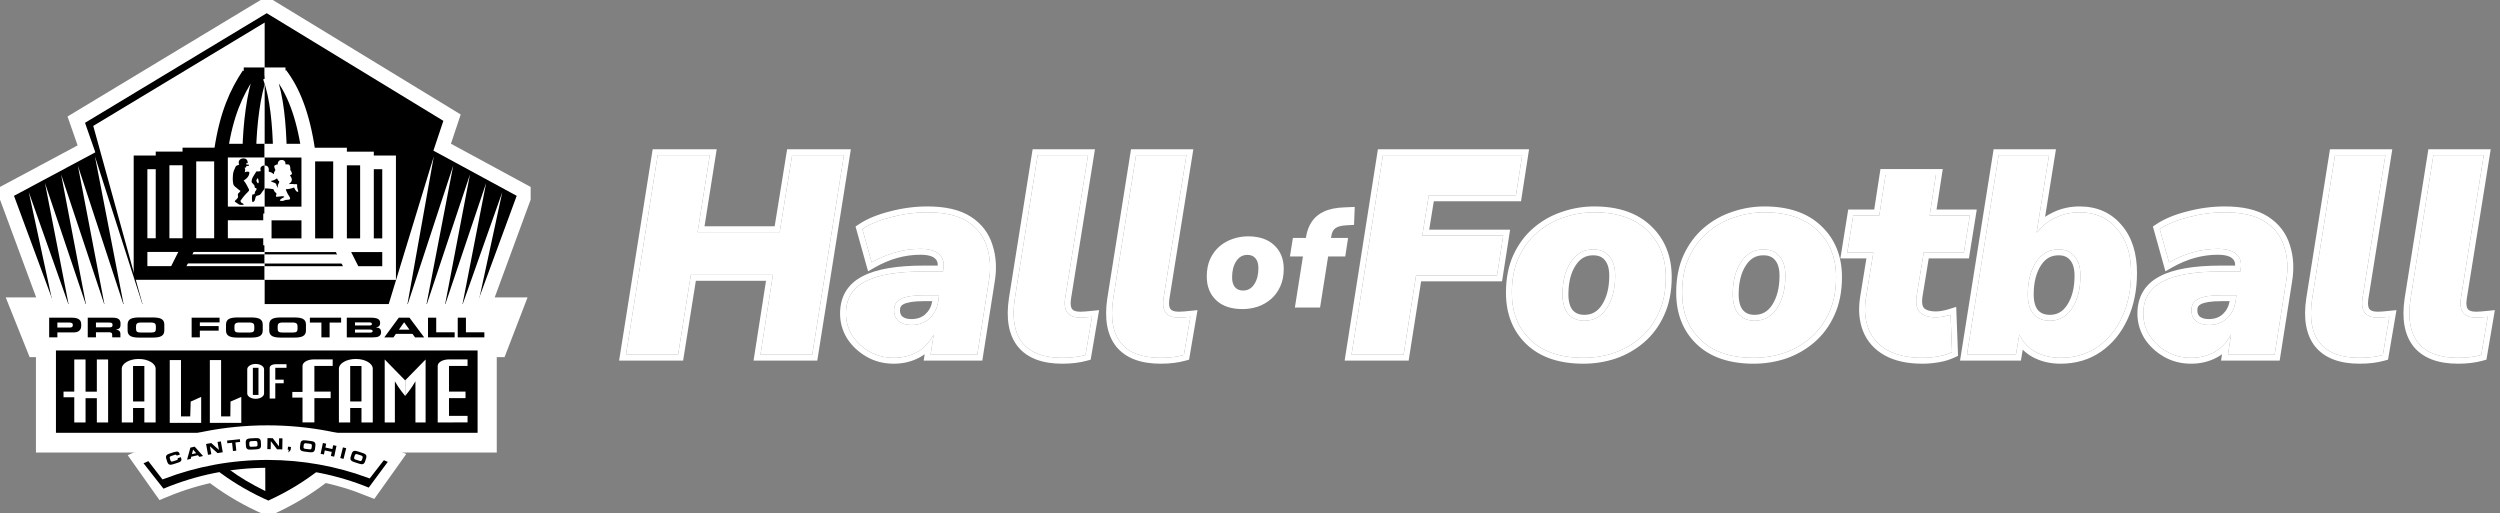 <svg width="424" height="87" viewBox="0 0 424 87" fill="none" xmlns="http://www.w3.org/2000/svg">
<rect x="0" y="0" width="424" height="87" fill="#808080" stroke="none"/>
<g clip-path="url(#clip0_203_1052)">
<path d="M60.267 74.518C56.665 79.098 51.582 82.878 45.513 85.624C39.315 82.9 34.126 79.087 30.449 74.518H60.267ZM3.611 52.227H86.868L84.346 58.775H6.233L3.611 52.227ZM7.885 58.739H82.461V74.965H7.885V58.739ZM81.212 52.567L88.447 32.902L74.306 25.232L75.986 20.204L45.239 1.469L13.621 20.541L15.357 25.516L1.557 32.902L8.829 52.567H81.212Z" stroke="white" stroke-width="3.579" stroke-miterlimit="3.864"/>
<path d="M62.78 82.215C57.388 80.053 51.563 78.873 45.484 78.873C39.238 78.873 33.258 80.12 27.743 82.397L24.64 78.012C31.063 75.118 38.102 73.521 45.484 73.521C52.704 73.521 59.597 75.048 65.906 77.824L62.78 82.215Z" stroke="white" stroke-width="3.927" stroke-miterlimit="3.864"/>
<path d="M60.267 74.518C56.665 79.098 51.582 82.878 45.513 85.624C39.315 82.9 34.126 79.087 30.449 74.518H60.267Z" fill="black" stroke="white" stroke-width="1.319" stroke-miterlimit="3.864"/>
<path d="M81.213 52.567L88.446 32.902L74.307 25.232L75.987 20.205L45.239 1.469L13.621 20.541L15.357 25.517L1.557 32.902L8.828 52.567H81.213Z" fill="black" stroke="white" stroke-width="1.319" stroke-miterlimit="3.864"/>
<path d="M7.885 58.739H82.461V74.965H7.885V58.739Z" fill="white" stroke="white" stroke-width="1.319" stroke-miterlimit="3.864"/>
<path d="M9.489 58.824H80.999V73.403H9.489V58.824Z" fill="black"/>
<path d="M24.308 52.072L15.815 21.355L44.887 3.828V52.084L24.308 52.072Z" fill="white"/>
<path d="M37.454 36.209H44.871M32.071 41.588L29.666 46.357" stroke="white" stroke-width="2.32" stroke-miterlimit="3.864"/>
<path d="M44.377 36.209V41.588" stroke="white" stroke-width="1.407" stroke-miterlimit="3.864"/>
<path d="M33.694 74.887C37.502 78.882 40.077 80.828 44.997 83.287L44.977 74.887H33.694Z" fill="white"/>
<path d="M62.538 82.696C57.182 80.523 51.393 79.337 45.353 79.337C39.147 79.337 33.206 80.589 27.726 82.878L24.343 78.569C30.727 75.661 38.02 73.959 45.353 73.959C52.528 73.959 59.498 75.545 65.767 78.334L62.538 82.696Z" fill="black"/>
<path d="M62.532 80.555C57.176 78.585 51.388 77.509 45.349 77.509C39.143 77.509 33.201 78.644 27.723 80.721L24.639 76.724C31.021 74.087 38.015 72.632 45.349 72.632C52.522 72.632 59.37 74.023 65.638 76.553L62.532 80.555Z" fill="white" stroke="white" stroke-width="0.989" stroke-miterlimit="3.864"/>
<path d="M41.307 26.866C42 26.863 42.014 27.478 42.012 27.662C41.936 27.66 41.777 27.662 41.777 27.662V27.915H42.19V28.145C42.19 28.148 41.78 28.142 41.775 28.145C41.78 28.141 41.786 28.337 41.708 28.395C41.667 28.424 41.573 28.447 41.476 28.433C41.542 28.571 41.582 28.656 41.582 28.809C41.582 28.976 41.503 29.239 41.503 29.239C41.638 29.166 41.912 29.035 42.283 29.161C42.393 30.06 41.34 30.597 41.34 30.597C41.319 30.631 41.465 30.77 41.542 30.895C41.685 31.132 41.785 31.241 41.9 31.491C41.986 31.681 42.052 31.796 42.148 31.976C42.233 32.134 42.331 32.274 42.113 32.477C41.887 32.687 41.77 32.816 41.565 33.045C41.224 33.425 41.083 33.638 40.768 34.081C40.873 34.232 40.887 34.403 41.069 34.449C41.375 34.528 41.299 34.744 41.299 34.744C41.119 34.751 41.027 34.75 40.847 34.75C40.551 34.75 40.405 34.598 40.166 34.432C40.038 34.344 39.811 34.189 39.812 34.187C39.884 33.903 40.154 33.787 40.145 33.782C40.264 33.631 40.379 33.517 40.379 33.329C40.379 33.223 40.337 33.14 40.337 33.033C40.337 32.724 40.669 32.665 40.785 32.377C40.757 32.364 40.584 32.254 40.521 32.193C40.365 32.047 40.268 31.965 40.095 31.842C39.925 31.718 39.766 31.581 39.64 31.418C39.586 31.349 39.507 30.965 39.507 30.863C39.507 30.527 39.438 30.533 39.511 29.669C39.547 29.245 39.622 29.003 39.813 28.617C39.907 28.424 39.909 28.27 40.077 28.132C40.228 28.009 40.374 28.028 40.555 27.948C40.523 27.814 40.483 27.708 40.483 27.57C40.483 27.18 40.767 26.869 41.307 26.866Z" fill="black"/>
<path d="M44.379 36.197V41.572" stroke="white" stroke-width="1.407" stroke-miterlimit="3.864"/>
<path d="M23.834 41.572H44.87H37.483M23.834 41.572V46.292H44.87M23.834 41.572V27.534H27.022M23.834 41.572H26.759M32.12 26.871H27.571V41.572H32.12M32.12 41.572V26.21H37.483M32.12 41.572H37.483M37.483 41.572V25.547M44.87 25.547H37.483M37.483 25.547C38.396 19.36 40.108 15.668 42.151 12.6M44.214 12.6C42.959 16.048 42.389 21.084 42.275 25.547M44.87 12.6H41.339M37.483 36.197H44.87" stroke="black" stroke-width="2.32" stroke-miterlimit="3.864"/>
<path d="M30.98 43.905H44.87" stroke="black" stroke-width="1.545" stroke-miterlimit="3.864"/>
<path d="M32.12 41.572L29.725 46.339" stroke="black" stroke-width="2.32" stroke-miterlimit="3.864"/>
<path d="M44.885 31.959C44.751 31.959 44.832 32.041 44.761 32.148C44.619 32.361 44.508 32.465 44.372 32.682C44.226 32.913 44.102 33.09 43.823 33.133C43.67 33.157 43.503 33.199 43.411 33.314C43.258 33.509 43.346 34.186 42.827 34.282C42.835 34.277 42.718 34.126 42.725 33.535C42.727 33.376 42.782 32.992 42.832 32.979C42.961 32.945 43.068 32.994 43.154 32.896C43.251 32.785 43.172 32.798 43.257 32.532C43.322 32.327 43.522 32.254 43.522 32.039C43.522 31.885 43.261 31.924 43.203 31.781C43.166 31.684 43.201 31.61 43.168 31.512C43.119 31.371 43.027 31.32 42.938 31.196C42.831 31.045 42.672 30.985 42.672 30.802C42.672 30.329 42.867 30.071 43.115 29.658C43.212 29.493 43.272 29.399 43.38 29.24C43.418 29.186 43.417 29.113 43.42 29.112C43.475 29.081 43.668 29.068 43.805 29.068C43.957 29.068 44.224 29.027 44.224 29.013C44.224 28.89 44.16 28.787 44.16 28.664C44.16 28.281 44.48 28.059 44.885 28.059L44.885 31.959ZM43.714 30.187C43.679 30.32 43.429 30.541 43.48 30.671C43.544 30.835 43.647 30.992 43.74 31.106C43.761 31.051 43.911 30.955 43.895 30.899C43.818 30.63 43.858 30.404 43.714 30.187Z" fill="black"/>
<path d="M44.885 28.062C45.619 28.064 45.636 28.709 45.565 29.079C45.562 29.126 45.75 29.152 45.882 29.198C46.142 29.287 46.23 29.397 46.452 29.554C46.456 29.553 46.409 29.311 46.619 28.98C46.658 28.918 46.701 28.905 46.701 28.83C46.701 28.763 46.658 28.724 46.636 28.663C46.575 28.494 46.511 28.391 46.511 28.213C46.511 27.958 47.117 27.878 47.113 27.871C47.077 27.666 47.179 27.249 47.562 27.156C48.223 27.015 48.481 27.486 48.402 27.858C48.423 27.897 48.863 27.86 48.993 27.918C49.191 28.007 49.283 28.481 49.235 28.836C49.44 29.029 49.533 29.471 49.514 29.508C49.511 29.583 49.164 29.713 49.182 29.752C49.177 29.757 49.497 30.154 49.497 30.412C49.497 30.621 49.445 30.79 49.3 30.947C49.25 31.003 48.981 31.219 48.981 31.225C48.981 31.225 49.464 31.164 49.953 31.242C50.211 31.198 50.395 31.266 50.395 31.272C50.354 31.802 50.476 32.069 50.599 32.496C50.526 32.529 50.456 32.534 50.456 32.534C50.151 32.51 49.877 31.794 49.874 31.791C49.874 31.791 49.355 32.063 48.478 32.095C48.443 32.099 48.734 32.883 49.037 33.263C49.162 33.423 49.211 33.65 49.211 33.74C49.048 33.927 48.768 33.852 48.478 33.904C48.23 33.948 48.131 34.08 47.879 34.08C47.704 34.08 47.463 34.035 47.463 34.035C47.463 33.756 47.976 33.559 48.228 33.415C48.169 33.282 48.018 33.283 47.917 33.283C47.807 33.283 47.745 33.281 47.636 33.3C47.24 33.366 46.871 33.381 46.829 33.366C46.818 33.233 46.758 33.24 46.884 32.95C46.963 32.77 46.656 32.632 46.547 32.467C46.419 32.273 46.403 32.097 46.398 32.097C46.388 32.097 46.022 32.042 45.847 32.011C45.524 31.953 45.215 31.958 44.885 31.958L44.885 28.062ZM46.96 30.252C46.623 30.525 46.359 30.606 45.934 30.688C46.188 30.983 46.535 30.895 46.811 31.174C46.871 31.234 46.844 31.312 46.877 31.391C46.944 31.546 47.089 31.753 47.173 31.9C47.173 31.719 47.075 31.617 47.15 31.346C47.174 31.25 47.358 30.937 47.358 30.838C47.358 30.698 47.213 30.674 47.142 30.554C47.074 30.437 47.068 30.337 46.96 30.252Z" fill="white"/>
<path d="M57.67 41.587L60.076 46.357M57.67 41.587H62.238V26.879H57.67M57.67 41.587V26.216H52.287M57.67 41.587H52.287M65.99 41.587H44.871H52.287M65.99 41.587V46.309H44.871M65.99 41.587V27.541H62.789M65.99 41.587H63.053M52.287 41.587V25.553M44.871 25.553H52.287M52.287 25.553C51.371 19.363 49.71 15.365 47.601 12.599M45.723 13.07C46.982 16.52 47.362 21.089 47.477 25.553M44.871 12.599H48.417" stroke="white" stroke-width="2.32" stroke-miterlimit="3.864"/>
<path d="M58.816 43.92H44.871" stroke="white" stroke-width="1.549" stroke-miterlimit="3.864"/>
<path d="M52.287 36.209H44.871" stroke="white" stroke-width="2.32" stroke-miterlimit="3.864"/>
<path d="M45.351 36.221V41.6" stroke="white" stroke-width="1.407" stroke-miterlimit="3.864"/>
<path d="M11.749 52.013L4.881 32.576L9.084 52.019L11.749 52.013Z" fill="white"/>
<path d="M14.682 52.013L7.622 31.031L11.713 52.013H14.682Z" fill="white"/>
<path d="M17.819 52.013L10.363 29.582L14.656 52.013H17.819Z" fill="white"/>
<path d="M21.058 52.013L13.204 28.086L17.794 52.038L21.058 52.013Z" fill="white"/>
<path d="M24.284 52.01L16.097 26.508L21.042 52.013L24.284 52.01Z" fill="white"/>
<path d="M57.479 71.651V62.538C57.479 61.627 58.773 60.879 60.35 60.879C61.928 60.879 63.221 61.627 63.221 62.538V71.651H61.307V69.196H59.393V71.651H57.479ZM59.393 68.088H61.307V62.075H59.393V68.088Z" fill="white"/>
<path d="M45.738 67.587H46.689V64.997H48.115V64.394H46.689V62.376H48.592V61.773H46.689C46.162 61.773 45.738 62.042 45.738 62.376V67.587ZM43.836 66.985H42.885V62.376H43.836V66.985ZM41.932 66.732C41.932 67.23 42.576 67.637 43.36 67.637C44.145 67.637 44.787 67.23 44.787 66.732V62.629C44.787 62.132 44.145 61.725 43.36 61.725C42.576 61.725 41.932 62.132 41.932 62.629V66.732Z" fill="white"/>
<path d="M35.589 71.721V61.064H37.498V70.617H39.066L39.093 68.107L40.923 67.316V71.721H35.589ZM28.787 71.721V61.064H30.696V70.617H32.263L32.34 68.107L34.12 67.316V71.721H28.787ZM22.567 68.088H24.481V62.075H22.567V68.088ZM20.653 71.651V62.538C20.653 61.627 21.947 60.879 23.524 60.879C25.102 60.879 26.395 61.627 26.395 62.538V71.651H24.481V69.196H22.567V71.651H20.653ZM12.596 71.651V67.377H10.774V66.41H12.596V60.968H14.51V66.425H16.424V60.968H18.337V71.651H16.424V67.532H14.51V71.651H12.596Z" fill="white"/>
<path d="M79.297 60.953V62.06H76.149V66.41H78.952V67.518H76.149V70.53H79.297V71.638L74.235 71.652V62.06C74.235 61.447 75.088 60.953 76.149 60.953H79.297ZM51.308 71.638V67.434H49.576V66.468H51.308V62.06C51.308 61.447 52.161 60.953 53.221 60.953H56.423V62.06H53.32V66.41H56.079V67.518H53.32V71.638H51.308Z" fill="white"/>
<path d="M68.714 67.155C68.714 67.155 67.672 65.927 66.97 64.673V71.651H65.245V60.967C65.245 60.967 68.407 64.202 68.714 64.514V67.155Z" fill="white"/>
<path d="M68.714 67.155C68.714 67.155 69.756 65.927 70.457 64.673V71.651H72.182V60.967C72.182 60.967 69.021 64.202 68.714 64.514V67.155Z" fill="white"/>
<path d="M3.611 52.227H86.868L84.346 58.775H6.233L3.611 52.227Z" fill="white" stroke="white" stroke-width="1.319" stroke-miterlimit="3.864"/>
<path d="M78.321 52.013L85.19 32.576L80.986 52.019L78.321 52.013Z" fill="white"/>
<path d="M75.388 52.013L82.449 31.031L78.358 52.013H75.388Z" fill="white"/>
<path d="M72.251 52.013L79.708 29.582L75.414 52.013H72.251Z" fill="white"/>
<path d="M69.012 52.013L76.866 28.086L72.255 52.013H69.012Z" fill="white"/>
<path d="M65.789 52.022L73.578 26.508L69.028 52.013L65.789 52.022Z" fill="white"/>
<path d="M9.73 54.707H11.773C12.193 54.707 12.344 54.837 12.344 55.063V55.192C12.344 55.39 12.219 55.547 11.892 55.547H9.73V54.707ZM8.339 57.217H9.73V56.377H12.493C13.478 56.377 13.772 55.806 13.772 55.306V55.021C13.772 54.367 13.452 53.877 12.131 53.877H8.339V57.217Z" fill="black"/>
<path d="M14.882 57.217H16.273V56.35H18.459C18.893 56.35 19.03 56.465 19.03 56.816V57.217H20.421V56.65C20.421 56.101 20.076 55.967 19.662 55.911V55.903C20.302 55.791 20.44 55.528 20.44 55.081V54.869C20.44 54.268 20.152 53.877 19.08 53.877H14.882V57.217ZM16.273 54.707H18.447C18.886 54.707 19.086 54.763 19.086 55.057V55.168C19.086 55.409 18.949 55.519 18.573 55.519H16.273V54.707Z" fill="black"/>
<path d="M23.069 55.367C23.069 54.952 23.208 54.698 23.94 54.698H25.57C26.303 54.698 26.44 54.952 26.44 55.367V55.727C26.44 56.211 26.303 56.396 25.644 56.396H23.865C23.208 56.396 23.069 56.211 23.069 55.727V55.367ZM21.641 56.045C21.641 57.023 22.386 57.255 23.64 57.255H25.87C27.123 57.255 27.869 57.023 27.869 56.045V55.049C27.869 54.071 27.123 53.84 25.87 53.84H23.64C22.386 53.84 21.641 54.071 21.641 55.049V56.045Z" fill="black"/>
<path d="M32.502 57.217H33.893V56.078H37.082V55.302H33.893V54.679H37.239V53.877H32.502V57.217Z" fill="black"/>
<path d="M39.76 55.367C39.76 54.952 39.897 54.698 40.631 54.698H42.26C42.992 54.698 43.131 54.952 43.131 55.367V55.727C43.131 56.211 42.992 56.396 42.335 56.396H40.555C39.897 56.396 39.76 56.211 39.76 55.727V55.367ZM38.331 56.045C38.331 57.023 39.076 57.255 40.329 57.255H42.56C43.814 57.255 44.559 57.023 44.559 56.045V55.049C44.559 54.071 43.814 53.84 42.56 53.84H40.329C39.076 53.84 38.331 54.071 38.331 55.049V56.045Z" fill="black"/>
<path d="M47.092 55.367C47.092 54.952 47.229 54.698 47.962 54.698H49.592C50.325 54.698 50.463 54.952 50.463 55.367V55.727C50.463 56.211 50.325 56.396 49.667 56.396H47.888C47.229 56.396 47.092 56.211 47.092 55.727V55.367ZM45.663 56.045C45.663 57.023 46.409 57.255 47.661 57.255H49.893C51.145 57.255 51.891 57.023 51.891 56.045V55.049C51.891 54.071 51.145 53.84 49.893 53.84H47.661C46.409 53.84 45.663 54.071 45.663 55.049V56.045Z" fill="black"/>
<path d="M52.555 54.707H54.51V57.217H55.901V54.707H57.855V53.877H52.555V54.707Z" fill="black"/>
<path d="M60.207 54.68H62.67C62.927 54.68 63.077 54.75 63.077 54.943C63.077 55.132 62.927 55.201 62.67 55.201H60.207V54.68ZM60.207 55.893H62.701C63.002 55.893 63.203 55.943 63.203 56.17C63.203 56.363 63.002 56.414 62.701 56.414H60.207V55.893ZM58.816 57.218H63.246C64.043 57.218 64.631 57.065 64.631 56.331C64.631 55.828 64.405 55.589 63.797 55.533V55.519C64.187 55.436 64.468 55.326 64.468 54.754C64.468 54.098 63.929 53.877 62.82 53.877H58.816V57.218Z" fill="black"/>
<path d="M68.537 54.653L69.44 55.907H67.66L68.537 54.653ZM65.178 57.218H66.732L67.14 56.627H69.96L70.392 57.218H71.939L69.445 53.877H67.635L65.178 57.218Z" fill="black"/>
<path d="M72.591 57.217H77.109V56.359H73.982V53.877H72.591V57.217Z" fill="black"/>
<path d="M77.631 57.217H82.149V56.359H79.022V53.877H77.631V57.217Z" fill="black"/>
<path d="M28.375 78.347C28.544 78.867 28.875 78.896 29.367 78.735L30.246 78.451C30.793 78.273 30.825 78.001 30.727 77.702L30.673 77.534L30.128 77.712C30.2 77.933 30.134 77.981 29.889 78.061L29.307 78.25C29.049 78.335 28.963 78.254 28.879 77.996L28.817 77.804C28.745 77.583 28.756 77.43 29.043 77.337L29.637 77.144C29.799 77.091 29.904 77.098 29.946 77.225L29.962 77.275L30.507 77.097C30.348 76.591 30.192 76.458 29.417 76.71L28.777 76.918C28.286 77.077 28.034 77.296 28.203 77.816L28.375 78.347Z" fill="black"/>
<path d="M32.748 76.255L33.268 76.857L32.554 77.021L32.748 76.255ZM31.723 77.966L32.346 77.822L32.436 77.462L33.567 77.201L33.815 77.484L34.436 77.34L33.015 75.748L32.288 75.917L31.723 77.966Z" fill="black"/>
<path d="M35.278 77.139L35.842 77.039L35.606 75.701L35.611 75.701L36.907 76.852L37.781 76.698L37.456 74.856L36.892 74.955L37.128 76.293L37.123 76.294L35.827 75.143L34.953 75.298L35.278 77.139Z" fill="black"/>
<path d="M38.561 75.18L39.362 75.096L39.509 76.493L40.078 76.433L39.931 75.036L40.732 74.952L40.684 74.49L38.512 74.718L38.561 75.18Z" fill="black"/>
<path d="M42.276 75.215C42.264 74.984 42.314 74.838 42.615 74.823L43.285 74.787C43.587 74.771 43.65 74.911 43.663 75.143L43.674 75.343C43.688 75.615 43.636 75.721 43.366 75.734L42.634 75.774C42.363 75.788 42.301 75.687 42.287 75.416L42.276 75.215ZM41.709 75.625C41.738 76.172 42.051 76.285 42.566 76.258L43.484 76.21C43.999 76.183 44.3 76.038 44.271 75.49L44.242 74.934C44.213 74.387 43.899 74.274 43.384 74.301L42.466 74.349C41.951 74.376 41.651 74.521 41.68 75.068L41.709 75.625Z" fill="black"/>
<path d="M45.336 76.173L45.908 76.183L45.931 74.824H45.937L46.989 76.201L47.877 76.217L47.91 74.348L47.336 74.338L47.313 75.696H47.308L46.256 74.318L45.367 74.303L45.336 76.173Z" fill="black"/>
<path d="M51.508 75.507C51.536 75.276 51.61 75.142 51.909 75.178L52.575 75.261C52.875 75.297 52.915 75.445 52.886 75.676L52.861 75.877C52.829 76.145 52.76 76.241 52.49 76.208L51.763 76.118C51.494 76.085 51.45 75.976 51.483 75.707L51.508 75.507ZM50.877 75.812C50.811 76.355 51.1 76.522 51.613 76.584L52.525 76.697C53.036 76.76 53.357 76.669 53.424 76.125L53.492 75.57C53.558 75.028 53.269 74.862 52.757 74.799L51.845 74.686C51.333 74.623 51.012 74.715 50.946 75.259L50.877 75.812Z" fill="black"/>
<path d="M54.376 76.962L54.936 77.082L55.083 76.389L56.264 76.641L56.118 77.332L56.678 77.451L57.066 75.623L56.506 75.504L56.367 76.155L55.186 75.904L55.325 75.252L54.764 75.133L54.376 76.962Z" fill="black"/>
<path d="M58.265 77.827L57.708 77.688L58.161 75.873L58.718 76.012L58.265 77.827Z" fill="black"/>
<path d="M60.157 77.287C60.228 77.065 60.326 76.948 60.613 77.042L61.251 77.249C61.539 77.343 61.549 77.495 61.478 77.716L61.415 77.907C61.331 78.165 61.246 78.246 60.988 78.163L60.291 77.936C60.032 77.853 60.011 77.737 60.094 77.478L60.157 77.287ZM59.48 77.466C59.311 77.987 59.563 78.204 60.054 78.364L60.928 78.648C61.419 78.808 61.751 78.781 61.919 78.259L62.092 77.729C62.261 77.208 62.009 76.99 61.518 76.83L60.644 76.546C60.153 76.387 59.821 76.415 59.652 76.935L59.48 77.466Z" fill="black"/>
<path d="M48.849 75.749L49.353 75.81L49.291 76.315L48.911 76.757L48.97 76.276L48.787 76.253L48.849 75.749Z" fill="black"/>
</g>
<path d="M106.171 60.156L111.547 26.316H120.379L118.315 39.372H132.235L134.347 26.316H143.131L137.755 60.156H128.971L131.083 46.62H117.163L115.003 60.156H106.171Z" fill="white"/>
<path d="M151.586 60.684C150.05 60.684 148.674 60.332 147.458 59.628C146.242 58.924 145.266 58.012 144.53 56.892C143.826 55.74 143.474 54.508 143.474 53.196C143.474 50.7 144.546 48.892 146.69 47.772C148.834 46.62 152.162 46.044 156.674 46.044H159.938L159.986 45.612C160.178 44.556 159.938 43.724 159.266 43.116C158.626 42.508 157.57 42.204 156.098 42.204C153.282 42.204 150.53 42.972 147.842 44.508L146.258 38.844C147.506 38.012 149.138 37.34 151.154 36.828C153.202 36.284 155.25 36.012 157.298 36.012C160.21 36.012 162.482 36.54 164.114 37.596C165.746 38.652 166.834 40.076 167.378 41.868C167.954 43.628 168.066 45.548 167.714 47.628L165.746 60.156H157.826L158.354 56.748C157.586 58.156 156.61 59.164 155.426 59.772C154.274 60.38 152.994 60.684 151.586 60.684ZM154.562 55.116C155.81 55.116 156.834 54.748 157.634 54.012C158.434 53.276 158.93 52.316 159.122 51.132L159.266 50.076H156.674C154.882 50.076 153.586 50.284 152.786 50.7C152.018 51.084 151.634 51.724 151.634 52.62C151.634 53.42 151.906 54.044 152.45 54.492C152.994 54.908 153.698 55.116 154.562 55.116Z" fill="white"/>
<path d="M180.163 60.684C177.027 60.684 174.771 59.836 173.395 58.14C172.051 56.444 171.619 53.98 172.099 50.748L175.987 26.316H184.531L180.643 50.604C180.323 52.78 181.187 53.868 183.235 53.868C183.555 53.868 183.875 53.852 184.195 53.82C184.547 53.788 184.883 53.756 185.203 53.724L184.099 60.204C182.947 60.524 181.635 60.684 180.163 60.684Z" fill="white"/>
<path d="M196.851 60.684C193.715 60.684 191.459 59.836 190.083 58.14C188.739 56.444 188.307 53.98 188.787 50.748L192.675 26.316H201.219L197.331 50.604C197.011 52.78 197.875 53.868 199.923 53.868C200.243 53.868 200.563 53.852 200.883 53.82C201.235 53.788 201.571 53.756 201.891 53.724L200.787 60.204C199.635 60.524 198.323 60.684 196.851 60.684Z" fill="white"/>
<path fill-rule="evenodd" clip-rule="evenodd" d="M105 61.156L110.694 25.316H121.55L119.486 38.372H131.384L133.496 25.316H144.303L138.609 61.156H127.803L129.915 47.62H118.016L115.856 61.156H105ZM117.163 46.62H131.083L128.971 60.156H137.755L143.131 26.316H134.347L132.235 39.372H118.315L120.379 26.316H111.547L106.171 60.156H115.003L117.163 46.62ZM143.685 57.427L143.676 57.413C142.879 56.109 142.474 54.697 142.474 53.196C142.474 51.802 142.774 50.543 143.418 49.458C144.061 48.373 145.013 47.521 146.222 46.888C148.589 45.618 152.119 45.044 156.674 45.044H159.048C159.074 44.486 158.895 44.129 158.595 43.858L158.586 43.849L158.577 43.841C158.213 43.496 157.474 43.204 156.098 43.204C153.473 43.204 150.89 43.918 148.338 45.376L147.224 46.013L145.099 38.414L145.703 38.012C147.073 37.099 148.818 36.39 150.902 35.86C153.029 35.296 155.162 35.012 157.298 35.012C160.313 35.012 162.801 35.556 164.657 36.756C166.476 37.934 167.715 39.545 168.331 41.567C168.961 43.497 169.074 45.577 168.701 47.789L166.601 61.156H156.659L156.826 60.077C156.529 60.296 156.216 60.49 155.888 60.659C154.582 61.347 153.141 61.684 151.586 61.684C149.891 61.684 148.339 61.294 146.957 60.493C145.613 59.715 144.52 58.697 143.694 57.441L143.685 57.427ZM155.426 59.772C156.025 59.464 156.571 59.054 157.064 58.541C157.545 58.041 157.975 57.443 158.354 56.748L157.826 60.156H165.746L167.714 47.628C168.066 45.548 167.954 43.628 167.378 41.868C166.834 40.076 165.746 38.652 164.114 37.596C162.482 36.54 160.21 36.012 157.298 36.012C155.25 36.012 153.202 36.284 151.154 36.828C149.138 37.34 147.506 38.012 146.258 38.844L147.842 44.508C148.142 44.337 148.443 44.175 148.744 44.022C151.145 42.81 153.596 42.204 156.098 42.204C157.57 42.204 158.626 42.508 159.266 43.116C159.938 43.724 160.178 44.556 159.986 45.612L159.938 46.044H156.674C152.162 46.044 148.834 46.62 146.69 47.772C144.546 48.892 143.474 50.7 143.474 53.196C143.474 54.508 143.826 55.74 144.53 56.892C145.266 58.012 146.242 58.924 147.458 59.628C148.674 60.332 150.05 60.684 151.586 60.684C152.994 60.684 154.274 60.38 155.426 59.772ZM153.24 51.591L153.233 51.594C152.993 51.714 152.859 51.849 152.779 51.983C152.698 52.118 152.634 52.317 152.634 52.62C152.634 53.158 152.8 53.478 153.072 53.709C153.4 53.954 153.869 54.116 154.562 54.116C155.599 54.116 156.369 53.817 156.957 53.276C157.553 52.728 157.946 52.012 158.117 51.076H156.674C154.914 51.076 153.823 51.288 153.247 51.587L153.24 51.591ZM159.122 51.132C158.93 52.316 158.434 53.276 157.634 54.012C156.834 54.748 155.81 55.116 154.562 55.116C153.698 55.116 152.994 54.908 152.45 54.492C151.906 54.044 151.634 53.42 151.634 52.62C151.634 51.724 152.018 51.084 152.786 50.7C153.586 50.284 154.882 50.076 156.674 50.076H159.266L159.122 51.132ZM172.611 58.761C171.025 56.759 170.61 53.968 171.11 50.601L171.111 50.591L175.134 25.316H185.704L181.632 50.749C181.632 50.752 181.632 50.754 181.632 50.756C181.49 51.722 181.652 52.201 181.834 52.43C182 52.639 182.367 52.868 183.235 52.868C183.522 52.868 183.808 52.854 184.096 52.825L184.104 52.824C184.454 52.792 184.787 52.761 185.104 52.729L186.409 52.598L184.978 60.998L184.367 61.167C183.11 61.517 181.705 61.684 180.163 61.684C176.862 61.684 174.256 60.789 172.618 58.77L172.611 58.761ZM180.643 50.604L184.531 26.316H175.987L172.099 50.748C171.619 53.98 172.051 56.444 173.395 58.14C174.771 59.836 177.027 60.684 180.163 60.684C181.635 60.684 182.947 60.524 184.099 60.204L185.203 53.724C184.883 53.756 184.547 53.788 184.195 53.82C184.187 53.821 184.18 53.822 184.172 53.822C183.86 53.853 183.547 53.868 183.235 53.868C181.187 53.868 180.323 52.78 180.643 50.604ZM189.299 58.761C187.712 56.759 187.297 53.968 187.797 50.601L187.799 50.591L191.821 25.316H202.391L198.32 50.749C198.32 50.752 198.319 50.754 198.319 50.756C198.178 51.722 198.34 52.201 198.522 52.43C198.687 52.639 199.054 52.868 199.923 52.868C200.209 52.868 200.496 52.854 200.783 52.825L200.792 52.824C201.141 52.792 201.474 52.761 201.791 52.729L203.097 52.598L201.666 60.998L201.054 61.167C199.798 61.517 198.393 61.684 196.851 61.684C193.55 61.684 190.944 60.789 189.306 58.77L189.299 58.761ZM197.331 50.604L201.219 26.316H192.675L188.787 50.748C188.307 53.98 188.739 56.444 190.083 58.14C191.459 59.836 193.715 60.684 196.851 60.684C198.323 60.684 199.635 60.524 200.787 60.204L201.891 53.724C201.571 53.756 201.235 53.788 200.883 53.82C200.875 53.821 200.867 53.822 200.859 53.822C200.547 53.853 200.235 53.868 199.923 53.868C197.875 53.868 197.011 52.78 197.331 50.604Z" fill="white"/>
<path d="M210.739 52.42C208.803 52.42 207.307 51.916 206.251 50.908C205.195 49.9 204.667 48.564 204.667 46.9C204.667 45.764 204.859 44.772 205.243 43.924C205.643 43.06 206.171 42.348 206.827 41.788C207.499 41.212 208.251 40.788 209.083 40.516C209.915 40.228 210.771 40.084 211.651 40.084C213.571 40.084 215.059 40.588 216.115 41.596C217.187 42.604 217.723 43.932 217.723 45.58C217.723 46.732 217.523 47.74 217.123 48.604C216.739 49.452 216.211 50.164 215.539 50.74C214.883 51.3 214.139 51.724 213.307 52.012C212.475 52.284 211.619 52.42 210.739 52.42ZM210.811 49.276C211.627 49.276 212.267 48.916 212.731 48.196C213.195 47.476 213.427 46.564 213.427 45.46C213.427 44.74 213.259 44.188 212.923 43.804C212.603 43.42 212.147 43.228 211.555 43.228C210.755 43.228 210.123 43.588 209.659 44.308C209.195 45.012 208.963 45.924 208.963 47.044C208.963 47.764 209.123 48.316 209.443 48.7C209.779 49.084 210.235 49.276 210.811 49.276Z" fill="white"/>
<path d="M219.612 52.156L220.98 43.492H218.772L219.276 40.348H221.484L221.508 40.156C221.668 39.18 221.988 38.332 222.468 37.612C222.948 36.876 223.636 36.3 224.532 35.884C225.444 35.452 226.628 35.212 228.084 35.164L229.764 35.092L229.644 38.14L228.324 38.212C227.492 38.26 226.884 38.42 226.5 38.692C226.116 38.964 225.884 39.404 225.804 40.012L225.732 40.348H228.636L228.156 43.492H225.252L223.884 52.156H219.612Z" fill="white"/>
<path d="M229.219 60.156L234.547 26.316H258.163L257.107 33.132H242.323L241.219 39.948H254.947L253.891 46.716H240.163L238.051 60.156H229.219Z" fill="white"/>
<path d="M268.554 60.684C264.682 60.684 261.69 59.676 259.578 57.66C257.466 55.644 256.41 52.972 256.41 49.644C256.41 47.372 256.794 45.388 257.562 43.692C258.362 41.964 259.418 40.54 260.73 39.42C262.074 38.268 263.578 37.42 265.242 36.876C266.906 36.3 268.618 36.012 270.378 36.012C274.218 36.012 277.194 37.02 279.306 39.036C281.45 41.052 282.522 43.708 282.522 47.004C282.522 49.308 282.122 51.324 281.322 53.052C280.554 54.748 279.498 56.172 278.154 57.324C276.842 58.444 275.354 59.292 273.69 59.868C272.026 60.412 270.314 60.684 268.554 60.684ZM268.698 54.396C270.33 54.396 271.61 53.676 272.538 52.236C273.466 50.796 273.93 48.972 273.93 46.764C273.93 45.324 273.594 44.22 272.922 43.452C272.282 42.684 271.37 42.3 270.186 42.3C268.586 42.3 267.322 43.02 266.394 44.46C265.466 45.868 265.002 47.692 265.002 49.932C265.002 51.372 265.322 52.476 265.962 53.244C266.634 54.012 267.546 54.396 268.698 54.396Z" fill="white"/>
<path d="M297.429 60.684C293.557 60.684 290.565 59.676 288.453 57.66C286.341 55.644 285.285 52.972 285.285 49.644C285.285 47.372 285.669 45.388 286.437 43.692C287.237 41.964 288.293 40.54 289.605 39.42C290.949 38.268 292.453 37.42 294.117 36.876C295.781 36.3 297.493 36.012 299.253 36.012C303.093 36.012 306.069 37.02 308.181 39.036C310.325 41.052 311.397 43.708 311.397 47.004C311.397 49.308 310.997 51.324 310.197 53.052C309.429 54.748 308.373 56.172 307.029 57.324C305.717 58.444 304.229 59.292 302.565 59.868C300.901 60.412 299.189 60.684 297.429 60.684ZM297.573 54.396C299.205 54.396 300.485 53.676 301.413 52.236C302.341 50.796 302.805 48.972 302.805 46.764C302.805 45.324 302.469 44.22 301.797 43.452C301.157 42.684 300.245 42.3 299.061 42.3C297.461 42.3 296.197 43.02 295.269 44.46C294.341 45.868 293.877 47.692 293.877 49.932C293.877 51.372 294.197 52.476 294.837 53.244C295.509 54.012 296.421 54.396 297.573 54.396Z" fill="white"/>
<path d="M326.07 60.684C323.638 60.684 321.654 60.252 320.118 59.388C318.582 58.524 317.51 57.324 316.902 55.788C316.294 54.252 316.15 52.492 316.47 50.508L317.718 42.828H313.302L314.31 36.54H318.726L319.782 29.676H328.326L327.27 36.54H334.086L333.078 42.828H326.262L325.062 50.172C324.87 51.484 325.062 52.428 325.638 53.004C326.246 53.548 327.126 53.82 328.278 53.82C329.046 53.82 329.894 53.676 330.822 53.388L331.062 59.724C330.39 60.044 329.606 60.284 328.71 60.444C327.814 60.604 326.934 60.684 326.07 60.684Z" fill="white"/>
<path d="M349.483 60.684C347.883 60.684 346.459 60.348 345.211 59.676C343.995 59.004 343.083 58.028 342.475 56.748L341.899 60.156H333.595L338.971 26.316H347.515L345.403 39.468C346.299 38.348 347.371 37.5 348.619 36.924C349.867 36.316 351.227 36.012 352.699 36.012C355.355 36.012 357.467 36.94 359.035 38.796C360.635 40.62 361.435 43.116 361.435 46.284C361.435 49.036 360.939 51.5 359.947 53.676C358.955 55.852 357.563 57.564 355.771 58.812C353.979 60.06 351.883 60.684 349.483 60.684ZM347.659 54.396C349.259 54.396 350.523 53.676 351.451 52.236C352.379 50.796 352.843 48.972 352.843 46.764C352.843 45.324 352.507 44.22 351.835 43.452C351.195 42.684 350.299 42.3 349.147 42.3C347.515 42.3 346.235 43.02 345.307 44.46C344.379 45.9 343.915 47.724 343.915 49.932C343.915 51.372 344.235 52.476 344.875 53.244C345.547 54.012 346.475 54.396 347.659 54.396Z" fill="white"/>
<path d="M371.617 60.684C370.081 60.684 368.705 60.332 367.489 59.628C366.273 58.924 365.297 58.012 364.561 56.892C363.857 55.74 363.505 54.508 363.505 53.196C363.505 50.7 364.577 48.892 366.721 47.772C368.865 46.62 372.193 46.044 376.705 46.044H379.969L380.017 45.612C380.209 44.556 379.969 43.724 379.297 43.116C378.657 42.508 377.601 42.204 376.129 42.204C373.313 42.204 370.561 42.972 367.873 44.508L366.289 38.844C367.537 38.012 369.169 37.34 371.185 36.828C373.233 36.284 375.281 36.012 377.329 36.012C380.241 36.012 382.513 36.54 384.145 37.596C385.777 38.652 386.865 40.076 387.409 41.868C387.985 43.628 388.097 45.548 387.745 47.628L385.777 60.156H377.857L378.385 56.748C377.617 58.156 376.641 59.164 375.457 59.772C374.305 60.38 373.025 60.684 371.617 60.684ZM374.593 55.116C375.841 55.116 376.865 54.748 377.665 54.012C378.465 53.276 378.961 52.316 379.153 51.132L379.297 50.076H376.705C374.913 50.076 373.617 50.284 372.817 50.7C372.049 51.084 371.665 51.724 371.665 52.62C371.665 53.42 371.937 54.044 372.481 54.492C373.025 54.908 373.729 55.116 374.593 55.116Z" fill="white"/>
<path d="M400.194 60.684C397.058 60.684 394.802 59.836 393.426 58.14C392.082 56.444 391.65 53.98 392.13 50.748L396.018 26.316H404.562L400.674 50.604C400.354 52.78 401.218 53.868 403.266 53.868C403.586 53.868 403.906 53.852 404.226 53.82C404.578 53.788 404.914 53.756 405.234 53.724L404.13 60.204C402.978 60.524 401.666 60.684 400.194 60.684Z" fill="white"/>
<path d="M416.882 60.684C413.746 60.684 411.49 59.836 410.114 58.14C408.77 56.444 408.338 53.98 408.818 50.748L412.706 26.316H421.25L417.362 50.604C417.042 52.78 417.906 53.868 419.954 53.868C420.274 53.868 420.594 53.852 420.914 53.82C421.266 53.788 421.602 53.756 421.922 53.724L420.818 60.204C419.666 60.524 418.354 60.684 416.882 60.684Z" fill="white"/>
<path fill-rule="evenodd" clip-rule="evenodd" d="M228.05 61.156L233.693 25.316H259.33L257.964 34.132H243.174L242.394 38.948H256.116L254.747 47.716H241.019L238.907 61.156H228.05ZM240.163 46.716H253.891L254.947 39.948H241.219L242.323 33.132H257.107L258.163 26.316H234.547L229.219 60.156H238.051L240.163 46.716ZM256.655 43.272C257.509 41.427 258.648 39.883 260.08 38.66C261.52 37.426 263.137 36.514 264.923 35.928C266.69 35.318 268.51 35.012 270.378 35.012C274.39 35.012 277.644 36.068 279.994 38.31C282.362 40.538 283.522 43.47 283.522 47.004C283.522 49.422 283.103 51.585 282.231 53.468C281.406 55.289 280.265 56.832 278.805 58.083L278.804 58.084C277.395 59.287 275.797 60.197 274.017 60.813L274.009 60.816L274.001 60.819C272.236 61.395 270.419 61.684 268.554 61.684C264.511 61.684 261.24 60.629 258.888 58.383C256.55 56.152 255.41 53.203 255.41 49.644C255.41 47.26 255.813 45.13 256.651 43.279L256.655 43.272ZM281.322 53.052C282.122 51.324 282.522 49.308 282.522 47.004C282.522 43.708 281.45 41.052 279.306 39.036C277.194 37.02 274.218 36.012 270.378 36.012C268.618 36.012 266.906 36.3 265.242 36.876C263.578 37.42 262.074 38.268 260.73 39.42C259.418 40.54 258.362 41.964 257.562 43.692C256.794 45.388 256.41 47.372 256.41 49.644C256.41 52.972 257.466 55.644 259.578 57.66C261.69 59.676 264.682 60.684 268.554 60.684C270.314 60.684 272.026 60.412 273.69 59.868C275.354 59.292 276.842 58.444 278.154 57.324C279.498 56.172 280.554 54.748 281.322 53.052ZM272.162 44.101L272.154 44.092C271.74 43.595 271.134 43.3 270.186 43.3C268.954 43.3 267.994 43.823 267.235 45.002L267.229 45.01C266.439 46.209 266.002 47.825 266.002 49.932C266.002 51.231 266.291 52.07 266.723 52.595C267.179 53.111 267.799 53.396 268.698 53.396C269.971 53.396 270.943 52.866 271.698 51.694C272.495 50.456 272.93 48.835 272.93 46.764C272.93 45.467 272.627 44.633 272.17 44.111L272.162 44.101ZM285.53 43.272C286.384 41.427 287.523 39.883 288.955 38.66C290.395 37.426 292.012 36.514 293.798 35.928C295.565 35.318 297.385 35.012 299.253 35.012C303.265 35.012 306.518 36.068 308.869 38.31C311.237 40.538 312.397 43.47 312.397 47.004C312.397 49.422 311.978 51.585 311.106 53.468C310.281 55.289 309.14 56.832 307.68 58.083L307.679 58.084C306.27 59.287 304.672 60.197 302.892 60.813L302.884 60.816L302.876 60.819C301.111 61.395 299.294 61.684 297.429 61.684C293.386 61.684 290.115 60.629 287.763 58.383C285.425 56.152 284.285 53.203 284.285 49.644C284.285 47.26 284.688 45.13 285.526 43.279L285.53 43.272ZM310.197 53.052C310.997 51.324 311.397 49.308 311.397 47.004C311.397 43.708 310.325 41.052 308.181 39.036C306.069 37.02 303.093 36.012 299.253 36.012C297.493 36.012 295.781 36.3 294.117 36.876C292.453 37.42 290.949 38.268 289.605 39.42C288.293 40.54 287.237 41.964 286.437 43.692C285.669 45.388 285.285 47.372 285.285 49.644C285.285 52.972 286.341 55.644 288.453 57.66C290.565 59.676 293.557 60.684 297.429 60.684C299.189 60.684 300.901 60.412 302.565 59.868C304.229 59.292 305.717 58.444 307.029 57.324C308.373 56.172 309.429 54.748 310.197 53.052ZM301.037 44.101L301.029 44.092C300.615 43.595 300.009 43.3 299.061 43.3C297.829 43.3 296.869 43.823 296.11 45.002L296.104 45.01C295.314 46.209 294.877 47.825 294.877 49.932C294.877 51.231 295.166 52.07 295.598 52.595C296.054 53.111 296.673 53.396 297.573 53.396C298.846 53.396 299.818 52.866 300.573 51.694C301.37 50.456 301.805 48.835 301.805 46.764C301.805 45.467 301.502 44.633 301.045 44.111L301.037 44.101ZM315.483 50.349L315.483 50.348L316.542 43.828H312.129L313.457 35.54H317.868L318.924 28.676H329.492L328.436 35.54H335.259L333.93 43.828H327.112L326.05 50.325C325.882 51.486 326.093 52.029 326.327 52.279C326.691 52.592 327.292 52.82 328.278 52.82C328.923 52.82 329.669 52.699 330.525 52.433L331.772 52.046L332.086 60.344L331.492 60.627C330.724 60.993 329.851 61.256 328.886 61.428C327.935 61.598 326.996 61.684 326.07 61.684C323.528 61.684 321.36 61.234 319.628 60.26C317.906 59.291 316.67 57.92 315.972 56.156C315.285 54.42 315.14 52.472 315.483 50.349ZM325.638 53.004C325.062 52.428 324.87 51.484 325.062 50.172L326.262 42.828H333.078L334.086 36.54H327.27L328.326 29.676H319.782L318.726 36.54H314.31L313.302 42.828H317.718L316.47 50.508C316.15 52.492 316.294 54.252 316.902 55.788C317.51 57.324 318.582 58.524 320.118 59.388C321.654 60.252 323.638 60.684 326.07 60.684C326.934 60.684 327.814 60.604 328.71 60.444C329.606 60.284 330.39 60.044 331.062 59.724L330.822 53.388C330.481 53.494 330.15 53.58 329.831 53.647C329.281 53.762 328.764 53.82 328.278 53.82C327.126 53.82 326.246 53.548 325.638 53.004ZM344.728 60.551C344.102 60.205 343.545 59.788 343.058 59.302L342.745 61.156H332.424L338.118 25.316H348.689L346.848 36.777C347.273 36.49 347.72 36.238 348.191 36.02C349.581 35.345 351.089 35.012 352.699 35.012C355.615 35.012 358.016 36.045 359.793 38.143C361.593 40.199 362.435 42.953 362.435 46.284C362.435 49.158 361.917 51.766 360.857 54.091C359.798 56.414 358.296 58.273 356.343 59.633C354.367 61.009 352.067 61.684 349.483 61.684C347.74 61.684 346.149 61.317 344.737 60.556L344.728 60.551ZM348.619 36.924C347.893 37.259 347.226 37.687 346.619 38.206C346.183 38.58 345.778 39 345.403 39.468L347.515 26.316H338.971L333.595 60.156H341.899L342.475 56.748C342.699 57.22 342.965 57.65 343.271 58.039C343.797 58.706 344.443 59.252 345.211 59.676C346.459 60.348 347.883 60.684 349.483 60.684C351.883 60.684 353.979 60.06 355.771 58.812C357.563 57.564 358.955 55.852 359.947 53.676C360.939 51.5 361.435 49.036 361.435 46.284C361.435 43.116 360.635 40.62 359.035 38.796C357.467 36.94 355.355 36.012 352.699 36.012C351.227 36.012 349.867 36.316 348.619 36.924ZM351.075 44.101L351.067 44.092C350.647 43.588 350.053 43.3 349.147 43.3C347.875 43.3 346.903 43.83 346.148 45.002C345.35 46.239 344.915 47.861 344.915 49.932C344.915 51.231 345.204 52.07 345.636 52.594C346.086 53.104 346.718 53.396 347.659 53.396C348.892 53.396 349.851 52.873 350.611 51.694C351.409 50.456 351.843 48.835 351.843 46.764C351.843 45.467 351.54 44.633 351.083 44.111L351.075 44.101ZM344.875 53.244C344.235 52.476 343.915 51.372 343.915 49.932C343.915 47.724 344.379 45.9 345.307 44.46C346.235 43.02 347.515 42.3 349.147 42.3C350.299 42.3 351.195 42.684 351.835 43.452C352.507 44.22 352.843 45.324 352.843 46.764C352.843 48.972 352.379 50.796 351.451 52.236C350.523 53.676 349.259 54.396 347.659 54.396C346.475 54.396 345.547 54.012 344.875 53.244ZM363.716 57.427L363.708 57.413C362.911 56.109 362.505 54.697 362.505 53.196C362.505 51.802 362.805 50.543 363.449 49.458C364.092 48.373 365.044 47.521 366.253 46.888C368.62 45.618 372.15 45.044 376.705 45.044H379.079C379.105 44.486 378.926 44.129 378.626 43.858L378.617 43.849L378.608 43.841C378.245 43.496 377.505 43.204 376.129 43.204C373.504 43.204 370.921 43.918 368.369 45.376L367.255 46.013L365.131 38.414L365.734 38.012C367.104 37.099 368.849 36.39 370.934 35.86C373.061 35.295 375.193 35.012 377.329 35.012C380.344 35.012 382.833 35.556 384.688 36.756C386.507 37.934 387.746 39.545 388.363 41.567C388.992 43.497 389.105 45.578 388.732 47.79C388.732 47.792 388.731 47.793 388.731 47.795L386.632 61.156H376.69L376.857 60.077C376.56 60.296 376.247 60.49 375.919 60.659C374.613 61.347 373.172 61.684 371.617 61.684C369.922 61.684 368.37 61.294 366.988 60.493C365.644 59.715 364.551 58.697 363.725 57.441L363.716 57.427ZM377.095 58.541C377.576 58.041 378.006 57.443 378.385 56.748L377.857 60.156H385.777L387.745 47.628C388.097 45.548 387.985 43.628 387.409 41.868C386.865 40.076 385.777 38.652 384.145 37.596C382.513 36.54 380.241 36.012 377.329 36.012C375.281 36.012 373.233 36.284 371.185 36.828C369.169 37.34 367.537 38.012 366.289 38.844L367.873 44.508C368.173 44.337 368.474 44.175 368.776 44.022C371.176 42.81 373.627 42.204 376.129 42.204C377.601 42.204 378.657 42.508 379.297 43.116C379.969 43.724 380.209 44.556 380.017 45.612L379.969 46.044H376.705C372.193 46.044 368.865 46.62 366.721 47.772C364.577 48.892 363.505 50.7 363.505 53.196C363.505 54.508 363.857 55.74 364.561 56.892C365.297 58.012 366.273 58.924 367.489 59.628C368.705 60.332 370.081 60.684 371.617 60.684C373.025 60.684 374.305 60.38 375.457 59.772C376.056 59.464 376.603 59.054 377.095 58.541ZM373.271 51.591L373.264 51.594C373.024 51.714 372.891 51.849 372.811 51.983C372.729 52.118 372.665 52.317 372.665 52.62C372.665 53.158 372.831 53.478 373.103 53.709C373.431 53.954 373.901 54.116 374.593 54.116C375.63 54.116 376.4 53.817 376.988 53.276C377.584 52.728 377.977 52.012 378.148 51.076H376.705C374.945 51.076 373.854 51.288 373.278 51.587L373.271 51.591ZM379.153 51.132C378.961 52.316 378.465 53.276 377.665 54.012C376.865 54.748 375.841 55.116 374.593 55.116C373.729 55.116 373.025 54.908 372.481 54.492C371.937 54.044 371.665 53.42 371.665 52.62C371.665 51.724 372.049 51.084 372.817 50.7C373.617 50.284 374.913 50.076 376.705 50.076H379.297L379.153 51.132ZM392.65 58.77L392.642 58.761C391.056 56.759 390.641 53.968 391.141 50.601L391.143 50.591L395.165 25.316H405.735L401.664 50.749C401.663 50.752 401.663 50.754 401.663 50.756C401.522 51.722 401.684 52.201 401.865 52.43C402.031 52.639 402.398 52.868 403.266 52.868C403.553 52.868 403.84 52.854 404.127 52.825L404.136 52.824C404.485 52.792 404.818 52.761 405.135 52.729L406.44 52.598L405.009 60.998L404.398 61.167C403.141 61.517 401.737 61.684 400.194 61.684C396.894 61.684 394.288 60.789 392.65 58.77ZM400.674 50.604L404.562 26.316H396.018L392.13 50.748C391.65 53.98 392.082 56.444 393.426 58.14C394.802 59.836 397.058 60.684 400.194 60.684C401.666 60.684 402.978 60.524 404.13 60.204L405.234 53.724C404.914 53.756 404.578 53.788 404.226 53.82C404.219 53.821 404.211 53.822 404.203 53.822C403.891 53.853 403.579 53.868 403.266 53.868C401.218 53.868 400.354 52.78 400.674 50.604ZM409.337 58.77L409.33 58.761C407.743 56.759 407.329 53.968 407.829 50.601L407.83 50.591L411.852 25.316H422.423L418.351 50.749C418.351 50.752 418.35 50.754 418.35 50.756C418.209 51.722 418.371 52.201 418.553 52.43C418.718 52.639 419.085 52.868 419.954 52.868C420.24 52.868 420.527 52.854 420.814 52.825L420.823 52.824C421.173 52.792 421.506 52.761 421.822 52.729L423.128 52.598L421.697 60.998L421.085 61.167C419.829 61.517 418.424 61.684 416.882 61.684C413.581 61.684 410.975 60.789 409.337 58.77ZM417.362 50.604L421.25 26.316H412.706L408.818 50.748C408.338 53.98 408.77 56.444 410.114 58.14C411.49 59.836 413.746 60.684 416.882 60.684C418.354 60.684 419.666 60.524 420.818 60.204L421.922 53.724C421.602 53.756 421.266 53.788 420.914 53.82C420.906 53.821 420.898 53.822 420.891 53.822C420.578 53.853 420.266 53.868 419.954 53.868C417.906 53.868 417.042 52.78 417.362 50.604ZM272.538 52.236C271.61 53.676 270.33 54.396 268.698 54.396C267.546 54.396 266.634 54.012 265.962 53.244C265.322 52.476 265.002 51.372 265.002 49.932C265.002 47.692 265.466 45.868 266.394 44.46C267.322 43.02 268.586 42.3 270.186 42.3C271.37 42.3 272.282 42.684 272.922 43.452C273.594 44.22 273.93 45.324 273.93 46.764C273.93 48.972 273.466 50.796 272.538 52.236ZM301.413 52.236C300.485 53.676 299.205 54.396 297.573 54.396C296.421 54.396 295.509 54.012 294.837 53.244C294.197 52.476 293.877 51.372 293.877 49.932C293.877 47.692 294.341 45.868 295.269 44.46C296.197 43.02 297.461 42.3 299.061 42.3C300.245 42.3 301.157 42.684 301.797 43.452C302.469 44.22 302.805 45.324 302.805 46.764C302.805 48.972 302.341 50.796 301.413 52.236Z" fill="white"/>
<defs>
<clipPath id="clip0_203_1052">
<rect width="90" height="87" fill="white"/>
</clipPath>
</defs>
</svg>
